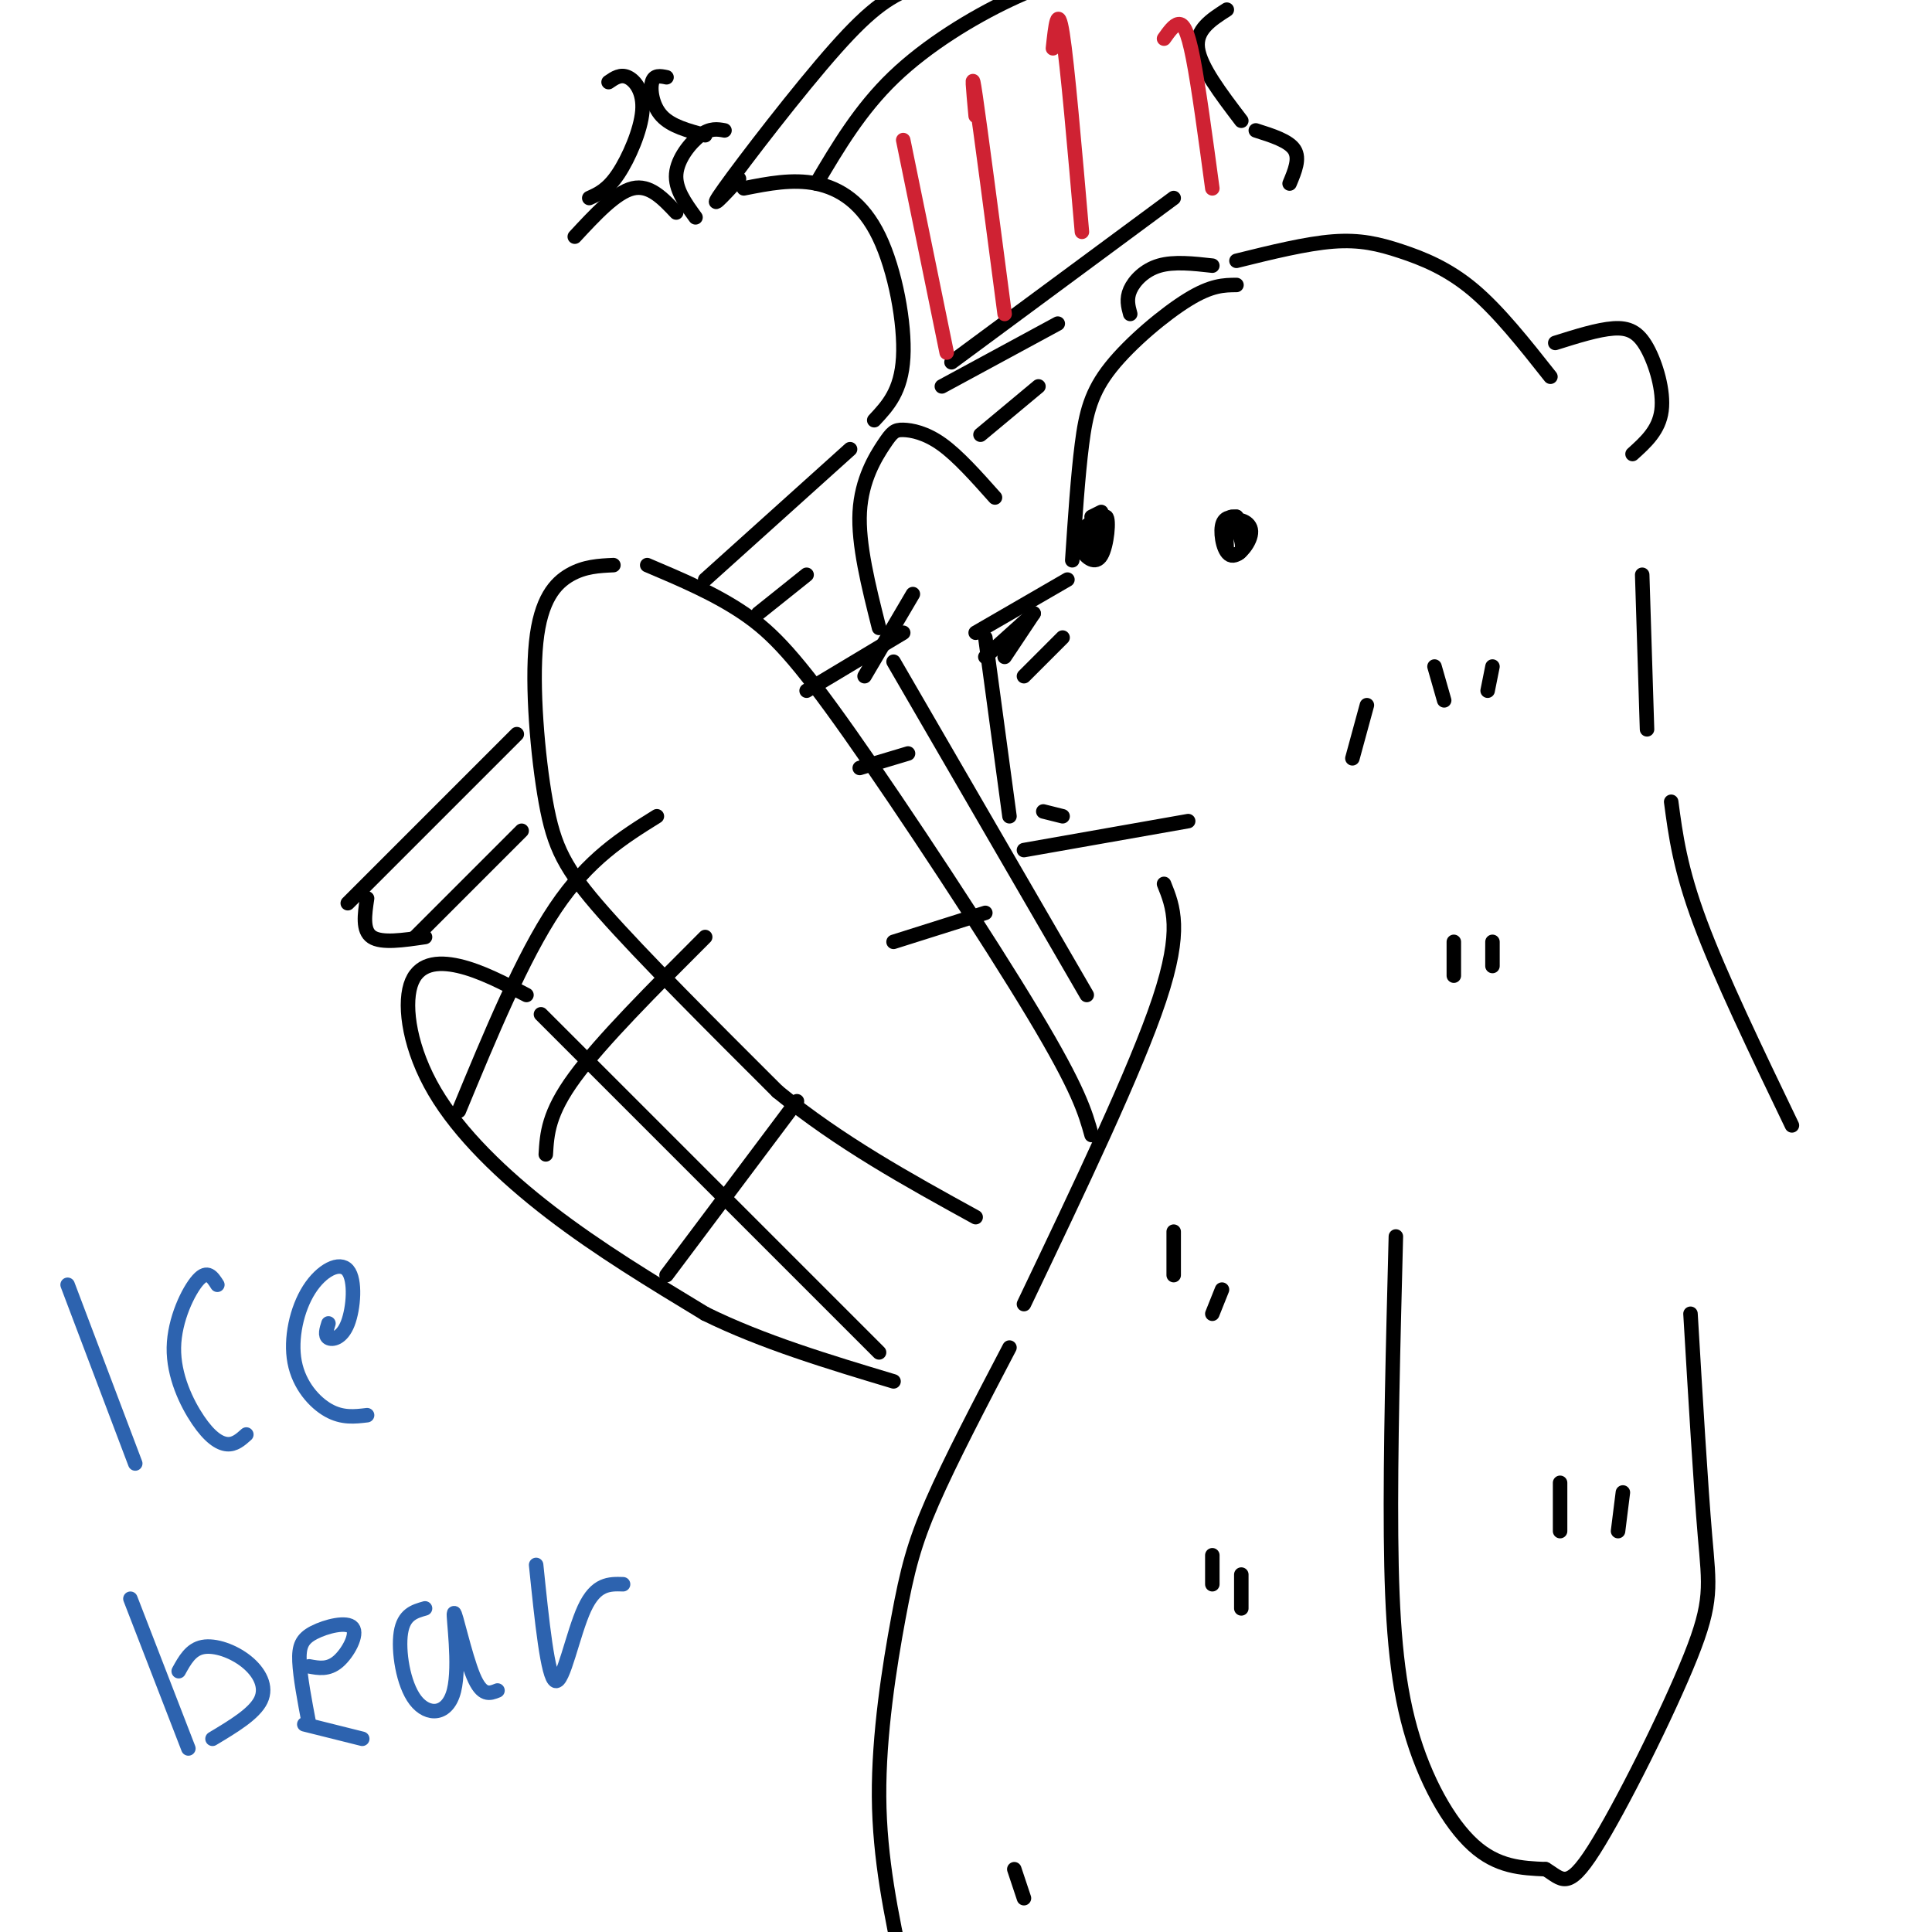 <svg viewBox='0 0 400 400' version='1.1' xmlns='http://www.w3.org/2000/svg' xmlns:xlink='http://www.w3.org/1999/xlink'><g fill='none' stroke='rgb(0,0,0)' stroke-width='3' stroke-linecap='round' stroke-linejoin='round'><path d='M256,59c-2.583,0.018 -5.167,0.036 -10,3c-4.833,2.964 -11.917,8.875 -16,14c-4.083,5.125 -5.167,9.464 -6,16c-0.833,6.536 -1.417,15.268 -2,24'/><path d='M221,120c0.000,0.000 -19.000,11.000 -19,11'/><path d='M204,132c0.000,0.000 5.000,37.000 5,37'/><path d='M255,107c0.000,0.000 1.000,0.000 1,0'/><path d='M226,107c0.000,0.000 2.000,-1.000 2,-1'/><path d='M212,176c0.000,0.000 34.000,-6.000 34,-6'/><path d='M256,54c7.220,-1.786 14.440,-3.571 20,-4c5.560,-0.429 9.458,0.500 14,2c4.542,1.500 9.726,3.571 15,8c5.274,4.429 10.637,11.214 16,18'/><path d='M322,71c4.405,-1.387 8.810,-2.774 12,-3c3.190,-0.226 5.167,0.708 7,4c1.833,3.292 3.524,8.940 3,13c-0.524,4.060 -3.262,6.530 -6,9'/><path d='M251,55c-3.978,-0.444 -7.956,-0.889 -11,0c-3.044,0.889 -5.156,3.111 -6,5c-0.844,1.889 -0.422,3.444 0,5'/><path d='M340,119c0.000,0.000 1.000,32.000 1,32'/><path d='M241,183c1.917,4.750 3.833,9.500 -1,24c-4.833,14.500 -16.417,38.750 -28,63'/><path d='M346,166c0.917,6.917 1.833,13.833 6,25c4.167,11.167 11.583,26.583 19,42'/><path d='M209,279c-6.119,11.696 -12.238,23.393 -16,32c-3.762,8.607 -5.167,14.125 -7,24c-1.833,9.875 -4.095,24.107 -4,37c0.095,12.893 2.548,24.446 5,36'/><path d='M289,256c-0.577,22.363 -1.155,44.726 -1,62c0.155,17.274 1.042,29.458 4,40c2.958,10.542 7.988,19.440 13,24c5.012,4.560 10.006,4.780 15,5'/><path d='M320,387c3.431,2.040 4.507,4.640 10,-4c5.493,-8.640 15.402,-28.518 20,-40c4.598,-11.482 3.885,-14.566 3,-25c-0.885,-10.434 -1.943,-28.217 -3,-46'/><path d='M216,168c0.000,0.000 4.000,1.000 4,1'/><path d='M256,107c-1.343,0.040 -2.686,0.080 -3,2c-0.314,1.920 0.400,5.721 2,6c1.600,0.279 4.085,-2.963 4,-5c-0.085,-2.037 -2.738,-2.868 -4,-2c-1.262,0.868 -1.131,3.434 -1,6'/><path d='M254,114c0.556,1.156 2.444,1.044 3,0c0.556,-1.044 -0.222,-3.022 -1,-5'/><path d='M228,111c-0.111,-1.402 -0.223,-2.805 -1,-3c-0.777,-0.195 -2.221,0.816 -3,2c-0.779,1.184 -0.894,2.541 0,4c0.894,1.459 2.796,3.020 4,1c1.204,-2.020 1.709,-7.621 1,-8c-0.709,-0.379 -2.631,4.463 -3,6c-0.369,1.537 0.816,-0.232 2,-2'/><path d='M228,111c0.333,-0.500 0.167,-0.750 0,-1'/><path d='M127,117c-2.989,0.136 -5.978,0.271 -9,2c-3.022,1.729 -6.078,5.051 -7,14c-0.922,8.949 0.290,23.525 2,33c1.710,9.475 3.917,13.850 12,23c8.083,9.150 22.041,23.075 36,37'/><path d='M161,226c12.833,10.500 26.917,18.250 41,26'/><path d='M134,117c7.024,2.976 14.048,5.952 20,10c5.952,4.048 10.833,9.167 22,25c11.167,15.833 28.619,42.381 38,58c9.381,15.619 10.690,20.310 12,25'/><path d='M109,206c-4.774,-2.488 -9.547,-4.976 -14,-6c-4.453,-1.024 -8.585,-0.584 -10,4c-1.415,4.584 -0.112,13.311 5,22c5.112,8.689 14.032,17.340 24,25c9.968,7.660 20.984,14.330 32,21'/><path d='M146,272c11.833,5.833 25.417,9.917 39,14'/><path d='M112,210c0.000,0.000 70.000,70.000 70,70'/><path d='M182,130c-2.182,-8.656 -4.364,-17.311 -4,-24c0.364,-6.689 3.273,-11.411 5,-14c1.727,-2.589 2.273,-3.043 4,-3c1.727,0.043 4.636,0.584 8,3c3.364,2.416 7.182,6.708 11,11'/><path d='M185,137c0.000,0.000 40.000,69.000 40,69'/><path d='M95,230c6.583,-15.917 13.167,-31.833 20,-42c6.833,-10.167 13.917,-14.583 21,-19'/><path d='M113,239c0.250,-4.250 0.500,-8.500 6,-16c5.500,-7.500 16.250,-18.250 27,-29'/><path d='M138,264c0.000,0.000 27.000,-36.000 27,-36'/><path d='M179,140c0.000,0.000 10.000,-17.000 10,-17'/><path d='M185,195c0.000,0.000 19.000,-6.000 19,-6'/><path d='M72,187c0.000,0.000 35.000,-35.000 35,-35'/><path d='M86,194c0.000,0.000 22.000,-22.000 22,-22'/><path d='M76,186c-0.500,3.333 -1.000,6.667 1,8c2.000,1.333 6.500,0.667 11,0'/><path d='M146,120c0.000,0.000 30.000,-27.000 30,-27'/><path d='M157,127c0.000,0.000 10.000,-8.000 10,-8'/><path d='M195,80c0.000,0.000 24.000,-13.000 24,-13'/><path d='M203,90c0.000,0.000 12.000,-10.000 12,-10'/><path d='M197,75c0.000,0.000 46.000,-34.000 46,-34'/><path d='M260,27c3.417,1.083 6.833,2.167 8,4c1.167,1.833 0.083,4.417 -1,7'/><path d='M181,87c2.804,-3.000 5.607,-6.000 6,-13c0.393,-7.000 -1.625,-18.000 -5,-25c-3.375,-7.000 -8.107,-10.000 -13,-11c-4.893,-1.000 -9.946,0.000 -15,1'/><path d='M153,37c-3.476,3.768 -6.952,7.536 -3,2c3.952,-5.536 15.333,-20.375 23,-29c7.667,-8.625 11.619,-11.036 17,-13c5.381,-1.964 12.190,-3.482 19,-5'/><path d='M254,2c-3.250,2.083 -6.500,4.167 -6,8c0.500,3.833 4.750,9.417 9,15'/><path d='M169,38c4.533,-7.667 9.067,-15.333 16,-22c6.933,-6.667 16.267,-12.333 24,-16c7.733,-3.667 13.867,-5.333 20,-7'/></g>
<g fill='none' stroke='rgb(207,34,51)' stroke-width='3' stroke-linecap='round' stroke-linejoin='round'><path d='M187,29c0.000,0.000 9.000,44.000 9,44'/><path d='M202,24c-0.500,-5.417 -1.000,-10.833 0,-4c1.000,6.833 3.500,25.917 6,45'/><path d='M218,10c0.500,-4.667 1.000,-9.333 2,-3c1.000,6.333 2.500,23.667 4,41'/><path d='M241,8c1.022,-1.444 2.044,-2.889 3,-3c0.956,-0.111 1.844,1.111 3,7c1.156,5.889 2.578,16.444 4,27'/></g>
<g fill='none' stroke='rgb(45,99,175)' stroke-width='3' stroke-linecap='round' stroke-linejoin='round'><path d='M14,266c0.000,0.000 14.000,37.000 14,37'/><path d='M45,266c-1.014,-1.596 -2.029,-3.193 -4,-1c-1.971,2.193 -4.900,8.175 -5,14c-0.100,5.825 2.627,11.491 5,15c2.373,3.509 4.392,4.860 6,5c1.608,0.140 2.804,-0.930 4,-2'/><path d='M68,274c-0.398,1.268 -0.795,2.537 0,3c0.795,0.463 2.783,0.121 4,-3c1.217,-3.121 1.663,-9.021 0,-11c-1.663,-1.979 -5.435,-0.035 -8,4c-2.565,4.035 -3.921,10.163 -3,15c0.921,4.837 4.120,8.382 7,10c2.880,1.618 5.440,1.309 8,1'/><path d='M27,331c0.000,0.000 12.000,31.000 12,31'/><path d='M37,346c1.244,-2.262 2.488,-4.524 5,-5c2.512,-0.476 6.292,0.833 9,3c2.708,2.167 4.345,5.190 3,8c-1.345,2.810 -5.673,5.405 -10,8'/><path d='M64,345c1.981,0.373 3.962,0.746 6,-1c2.038,-1.746 4.134,-5.612 3,-7c-1.134,-1.388 -5.498,-0.297 -8,1c-2.502,1.297 -3.144,2.799 -3,6c0.144,3.201 1.072,8.100 2,13'/><path d='M88,333c-2.204,0.624 -4.408,1.247 -5,5c-0.592,3.753 0.427,10.635 3,14c2.573,3.365 6.700,3.211 8,-2c1.300,-5.211 -0.227,-15.480 0,-16c0.227,-0.520 2.208,8.709 4,13c1.792,4.291 3.396,3.646 5,3'/><path d='M111,324c1.200,11.689 2.400,23.378 4,24c1.600,0.622 3.600,-9.822 6,-15c2.400,-5.178 5.200,-5.089 8,-5'/><path d='M63,357c0.000,0.000 12.000,3.000 12,3'/></g>
<g fill='none' stroke='rgb(0,0,0)' stroke-width='3' stroke-linecap='round' stroke-linejoin='round'><path d='M220,132c0.000,0.000 -8.000,8.000 -8,8'/><path d='M214,127c0.000,0.000 -6.000,9.000 -6,9'/><path d='M214,127c0.000,0.000 -10.000,9.000 -10,9'/><path d='M178,159c0.000,0.000 10.000,-3.000 10,-3'/><path d='M167,143c0.000,0.000 20.000,-12.000 20,-12'/><path d='M251,322c0.000,0.000 0.000,6.000 0,6'/><path d='M257,326c0.000,0.000 0.000,7.000 0,7'/><path d='M301,195c0.000,0.000 0.000,7.000 0,7'/><path d='M309,195c0.000,0.000 0.000,5.000 0,5'/><path d='M243,255c0.000,0.000 0.000,9.000 0,9'/><path d='M253,267c0.000,0.000 -2.000,5.000 -2,5'/><path d='M210,387c0.000,0.000 2.000,6.000 2,6'/><path d='M323,307c0.000,0.000 0.000,10.000 0,10'/><path d='M336,309c0.000,0.000 -1.000,8.000 -1,8'/><path d='M297,138c0.000,0.000 2.000,7.000 2,7'/><path d='M309,138c0.000,0.000 -1.000,5.000 -1,5'/><path d='M283,146c0.000,0.000 -3.000,11.000 -3,11'/><path d='M119,49c4.250,-4.583 8.500,-9.167 12,-10c3.500,-0.833 6.250,2.083 9,5'/><path d='M122,41c1.905,-0.857 3.810,-1.714 6,-5c2.190,-3.286 4.667,-9.000 5,-13c0.333,-4.000 -1.476,-6.286 -3,-7c-1.524,-0.714 -2.762,0.143 -4,1'/><path d='M138,16c-1.289,-0.267 -2.578,-0.533 -3,1c-0.422,1.533 0.022,4.867 2,7c1.978,2.133 5.489,3.067 9,4'/><path d='M150,27c-1.467,-0.267 -2.933,-0.533 -5,1c-2.067,1.533 -4.733,4.867 -5,8c-0.267,3.133 1.867,6.067 4,9'/></g>
</svg>